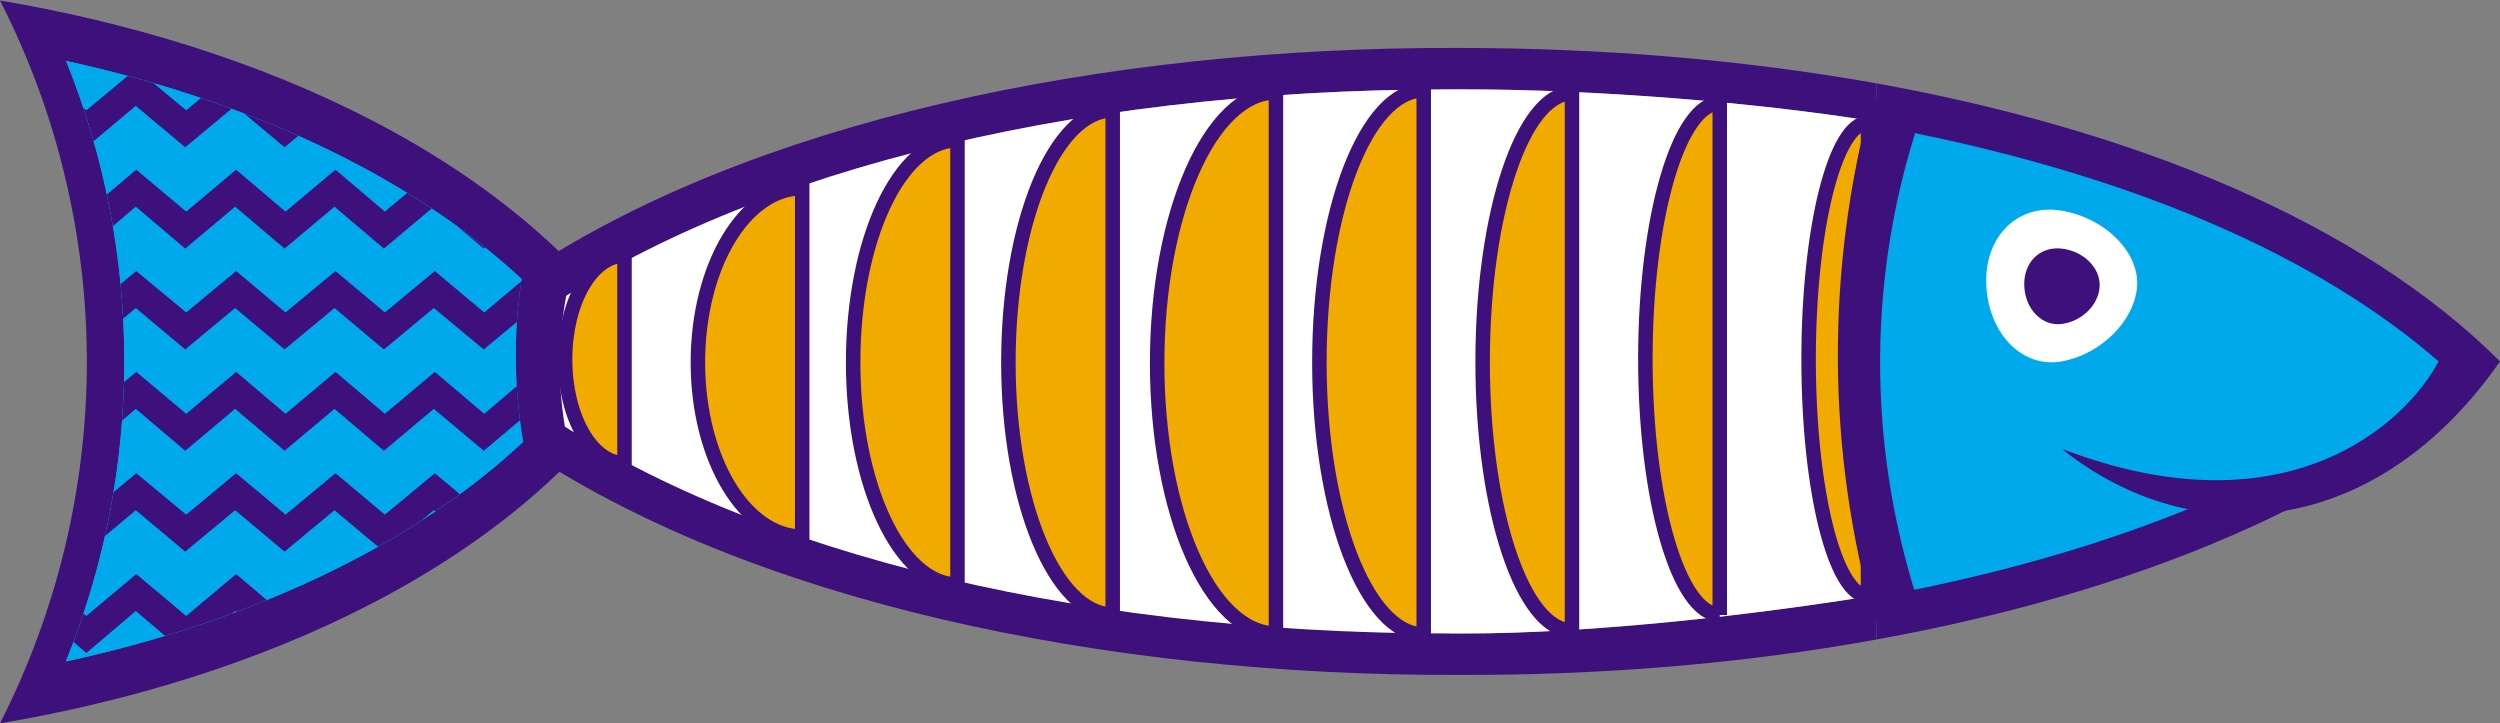 <?xml version="1.0" encoding="UTF-8"?>
<svg xmlns="http://www.w3.org/2000/svg" xmlns:xlink="http://www.w3.org/1999/xlink" viewBox="0 0 50.08 14.49">
  <rect x="0" y="0" width="50.08" height="14.49" fill="#808080" stroke="none"/>
  <clipPath id="a">
    <path d="m1.32 1.22c3.59.78 6.86 2.26 9.13 4.37-.17 1.09-.15 2.19.03 3.26-2.27 2.13-5.55 3.62-9.16 4.4.78-1.93 1.17-3.97 1.17-6.02 0-2.04-.39-4.09-1.17-6.02z"></path>
  </clipPath>
  <path d="m50.08 7.24c-2.8 2.8-7.35 4.64-12.49 5.57v-5.57s0-5.57 0-5.57c5.14.93 9.69 2.77 12.49 5.57z" fill="#3d107b"></path>
  <path d="m38.42 2.68c4.47.92 8.04 2.48 10.43 4.56-2.39 2.07-5.96 3.64-10.43 4.56l-.84.12v-9.48s.84.24.84.24z" fill="#00a8ec"></path>
  <g fill="#3d107b">
    <path d="m13.02 7.24c-2.58 4.11-7.91 6.39-13.02 7.25 1.16-2.28 1.74-4.76 1.74-7.24s-.58-4.97-1.74-7.24c5.11.86 10.44 3.14 13.02 7.24z"></path>
    <path d="m29.05 1.79c-7.78 0-14.55 1.76-18.64 4.76v-1.02c4.58-3.1 11.69-4.59 18.79-4.57 2.85 0 5.7.23 8.39.71v.77c-2.37-.39-5.69-.65-8.23-.65z"></path>
    <path d="m29.05 12.69h.3c2.55 0 5.87-.38 8.24-.77v.89c-2.69.49-5.54.72-8.39.71-7.1.02-14.21-1.47-18.79-4.58v-1.02c4.09 3.01 10.86 4.76 18.64 4.76z"></path>
  </g>
  <path d="m29.05 12.69c-7.78 0-14.55-1.76-18.64-4.76v-1.37c4.09-3.01 10.86-4.77 18.64-4.77h.31c2.55 0 5.87.26 8.23.65v4.8s0 4.68 0 4.68c-2.37.39-5.69.77-8.24.77z" fill="#fff"></path>
  <g fill="#f0aa00" stroke="#3d107b" stroke-miterlimit="10" stroke-width=".29">
    <path d="m25.56 12.69c-1.32 0-2.38-2.42-2.38-5.42 0-2.99 1.07-5.42 2.38-5.42v10.83z"></path>
    <path d="m28.52 12.71c-1.15 0-2.09-2.44-2.09-5.45s.93-5.45 2.09-5.45z"></path>
    <path d="m16.07 10.75c-1.15 0-2.09-1.56-2.09-3.49 0-1.92.93-3.49 2.09-3.49v6.97z"></path>
    <path d="m19.18 11.71c-1.15 0-2.09-1.99-2.09-4.45s.93-4.45 2.09-4.45z"></path>
    <path d="m22.29 12.31c-1.15 0-2.09-2.26-2.09-5.05s.93-5.05 2.09-5.05v10.11z"></path>
    <path d="m31.49 12.63c-.99 0-1.79-2.41-1.79-5.38s.8-5.38 1.79-5.38z"></path>
    <path d="m34.45 12.31c-.82 0-1.49-2.29-1.49-5.12s.67-5.12 1.49-5.12v10.25z"></path>
    <path d="m37.42 11.94c-.66 0-1.19-2.12-1.19-4.74s.53-4.74 1.19-4.74z"></path>
    <path d="m12.51 9.28c-.66 0-1.19-.93-1.19-2.08s.53-2.08 1.19-2.08v4.15z"></path>
  </g>
  <path d="m39.79 5.72c-.05-.98.63-1.65 1.51-1.5s1.56.84 1.51 1.52c-.05.69-.73 1.36-1.51 1.5s-1.46-.54-1.51-1.52z" fill="#fff"></path>
  <path d="m40.55 5.73c-.02-.47.31-.8.75-.75s.78.39.76.76-.36.7-.76.75c-.39.05-.73-.29-.75-.76z" fill="#3d107b"></path>
  <path d="m50.08 7.24c-2.46 3.53-6.13 3.87-8.78 1.75 2.42.77 5.11 1.36 7.55-1.75z" fill="#3d107b"></path>
  <path d="m37.5 1.94.82.28.12.21c-1.02 3.08-1.04 6.42-.04 9.56-.11.19-.22.37-.33.56l-.52-.12c-.96-3.41-.98-7.02-.05-10.48z" fill="#3d107b"></path>
  <path d="m1.32 1.22c3.59.78 6.86 2.26 9.13 4.37-.17 1.09-.15 2.19.03 3.26-2.27 2.13-5.55 3.62-9.16 4.4.78-1.93 1.17-3.97 1.17-6.02 0-2.04-.39-4.09-1.17-6.02z" fill="#00a8ec"></path>
  <path d="m11.4 8.98c-.26-1.16-.25-2.36.04-3.49-.28-.21-.57-.42-.85-.63-.36 1.56-.34 3.17.04 4.7.26-.19.51-.38.77-.57z" fill="#3d107b"></path>
  <path d="m48.85 7.24c-.63 1.2-3.01 3.49-7.55 1.75 5.45-.82 7.55-1.75 7.55-1.75z" fill="#00a8ec"></path>
  <path d="m1.32 1.22c3.59.78 6.86 2.26 9.13 4.37-.17 1.09-.15 2.19.03 3.26-2.27 2.13-5.55 3.62-9.16 4.4.78-1.93 1.17-3.97 1.17-6.02 0-2.04-.39-4.09-1.17-6.02z" fill="#00a8ec"></path>
  <g clip-path="url(#a)" fill="#3d107b">
    <path d="m.76 6.17.97.83.99-.83.99.83 1-.83.99.83 1-.83.99.83 1-.83 1 .83 1-.83 1.03.83-.45-.48.84-.06-.84-.06.84-.07-.84-.07.84-.07-.84-.06.84-.07-.84-.07.84-.07-.45.34-.97-.83-.99.83-.99-.83-1 .83-.99-.83-1 .83-.99-.83-1 .83-1-.83-1 .83-1.02-.83.44.48-.84.06.84.06-.84.07.84.07-.84.07.84.06-.84.07.84.07v.12z"></path>
    <path d="m.76 4.14.97.84.99-.84.99.84 1-.84.99.84 1-.84.99.84 1-.84 1 .84 1-.84 1.03.84-.45-.48.84-.07-.84-.06.84-.06-.84-.07.84-.07-.84-.07.84-.07-.84-.07.84-.07-.45.35-.97-.84-.99.84-.99-.84-1 .84-.99-.84-1 .84-.99-.84-1 .84-1-.84-1 .84-1.02-.84.44.48-.84.06.84.07-.84.06.84.07-.84.07.84.07-.84.07.84.06v.12z"></path>
    <path d="m.76 2.12.97.83.99-.83.99.83 1-.83.99.83 1-.83.99.83 1-.83 1 .83 1-.83 1.03.83-.45-.48.84-.06-.84-.06.84-.07-.84-.07.84-.07-.84-.06.84-.07-.84-.07.84-.07-.45.34-.97-.83-.99.83-.99-.83-1 .83-.99-.83-1 .83-.99-.83-1 .83-1-.83-1 .83-1.02-.83.44.48-.84.06.84.06-.84.07.84.07-.84.07.84.06-.84.07.84.07v.12z"></path>
    <path d="m.76 8.19.97.84.99-.84.99.84 1-.84.99.84 1-.84.99.84 1-.84 1 .84 1-.84 1.03.84-.45-.48.84-.06-.84-.07.84-.06-.84-.07.84-.07-.84-.07.84-.07-.84-.06.84-.08-.45.35-.97-.84-.99.84-.99-.84-1 .84-.99-.84-1 .84-.99-.84-1 .84-1-.84-1 .84-1.02-.84.44.48-.84.07.84.06-.84.07.84.06-.84.07.84.07-.84.07.84.07v.11z"></path>
    <path d="m.76 10.22.97.83.99-.83.99.83 1-.83.99.83 1-.83.99.83 1-.83 1 .83 1-.83 1.03.83-.45-.48.84-.06-.84-.06.84-.07-.84-.07.84-.06-.84-.07.84-.07-.84-.07.84-.07-.45.34-.97-.83-.99.83-.99-.83-1 .83-.99-.83-1 .83-.99-.83-1 .83-1-.83-1 .83-1.02-.83.44.48-.84.06.84.07-.84.06.84.07-.84.07.84.07-.84.06.84.07v.12z"></path>
    <path d="m.76 12.25.97.83.99-.84.99.84 1-.84.99.84 1-.84.99.84 1-.84 1 .84 1-.84 1.03.84-.45-.48.84-.06-.84-.07.84-.06-.84-.07.84-.07-.84-.07.84-.06-.84-.07.84-.08-.45.35-.97-.84-.99.84-.99-.84-1 .84-.99-.84-1 .84-.99-.84-1 .84-1-.84-1 .84-1.02-.83.44.47-.84.07.84.06-.84.07.84.06-.84.07.84.07-.84.07.84.07v.12z"></path>
  </g>
</svg>
